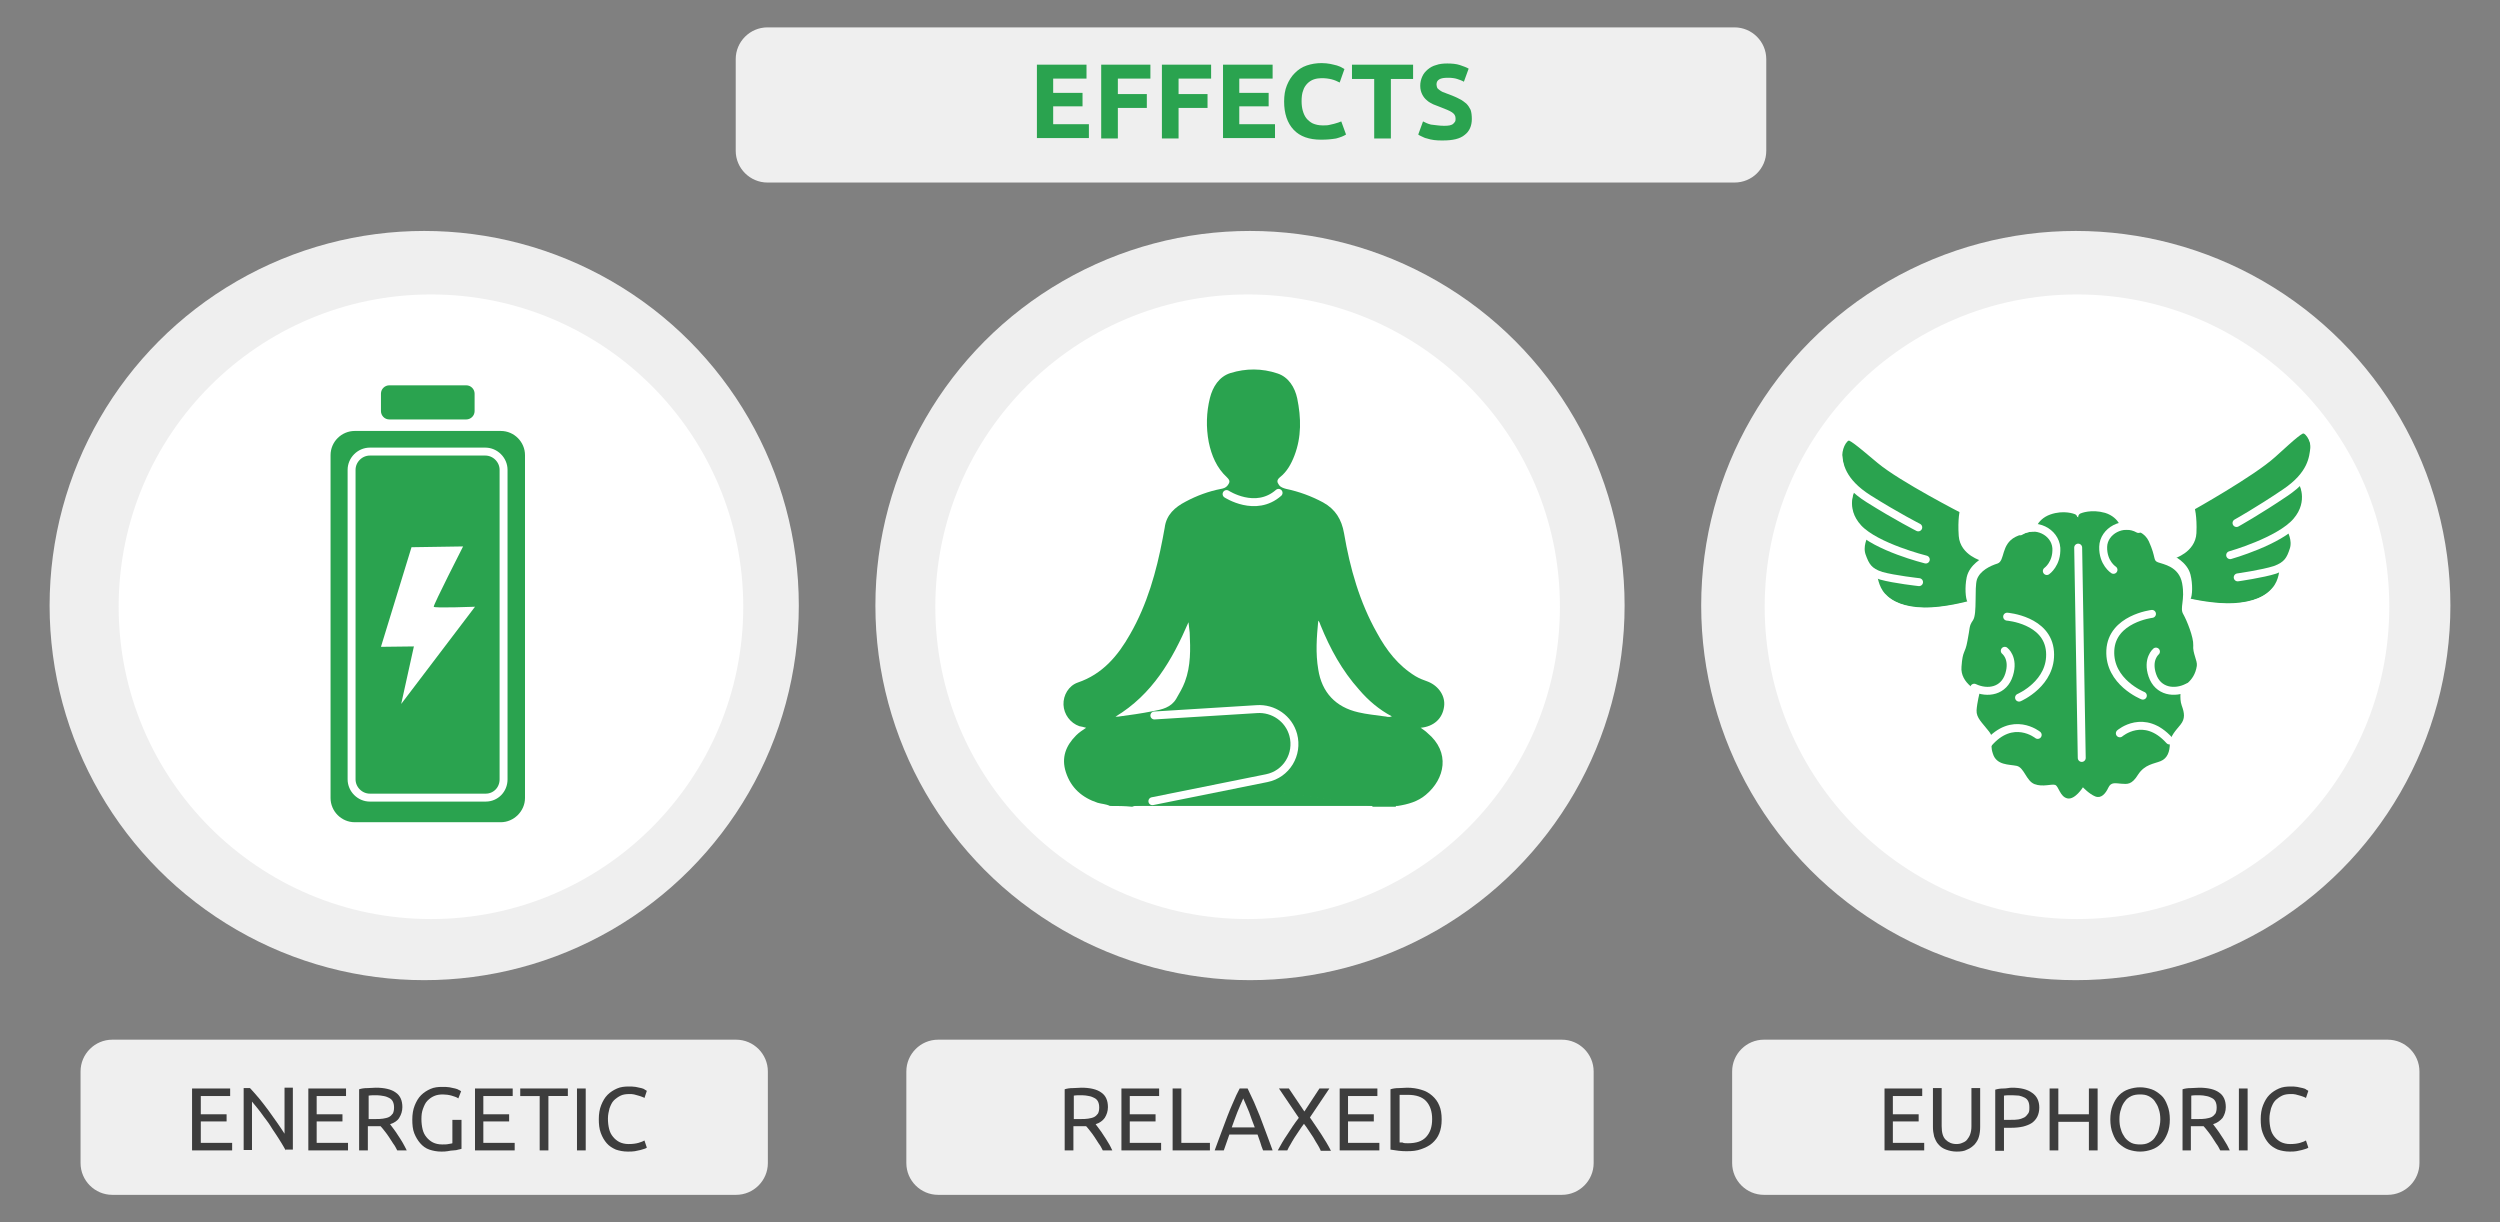 <?xml version="1.0" encoding="utf-8"?>
<!-- Generator: Adobe Illustrator 22.0.1, SVG Export Plug-In . SVG Version: 6.00 Build 0)  -->
<svg version="1.1" id="Слой_1" xmlns="http://www.w3.org/2000/svg" xmlns:xlink="http://www.w3.org/1999/xlink" x="0px" y="0px"
	 viewBox="0 0 630 308" style="enable-background:new 0 0 630 308;" xml:space="preserve">
<rect x="0" y="0" width="630" height="308" fill="#808080" stroke="none"/>
<style type="text/css">
	.st0{fill:#EFEFEF;}
	.st1{fill:none;stroke:#EFEFEF;stroke-width:2;stroke-linecap:round;stroke-linejoin:round;stroke-miterlimit:10;}
	.st2{fill:#2AA34F;}
	.st3{fill:#FFFFFF;}
	.st4{fill:#FFD335;}
	.st5{fill:#545454;}
	.st6{fill:none;stroke:#545454;stroke-width:2;stroke-linecap:round;stroke-linejoin:round;stroke-miterlimit:10;}
	.st7{fill:none;stroke:#2AA34F;stroke-width:2;stroke-linecap:round;stroke-linejoin:round;stroke-miterlimit:10;}
	.st8{fill:none;stroke:#3D3D3D;stroke-linecap:round;stroke-linejoin:round;stroke-miterlimit:10;}
	.st9{fill:#3D3D3D;}
	.st10{clip-path:url(#SVGID_2_);fill:#7CBC4A;}
	.st11{clip-path:url(#SVGID_4_);fill:#7CBC4A;}
	.st12{fill:none;}
	.st13{clip-path:url(#SVGID_6_);fill:#38A23C;}
	.st14{fill:#7CBC4A;}
	.st15{clip-path:url(#SVGID_8_);fill:#2AA34F;}
	.st16{clip-path:url(#SVGID_10_);fill:#FFD335;}
	.st17{clip-path:url(#SVGID_12_);fill:#FF5E1F;}
	.st18{clip-path:url(#SVGID_14_);fill:#E53838;}
	.st19{fill:none;stroke:#38A23C;stroke-linecap:round;stroke-linejoin:round;stroke-dasharray:8,8;}
	.st20{fill:none;stroke:#FFFFFF;stroke-width:2;stroke-linecap:round;stroke-linejoin:round;stroke-miterlimit:10;}
	.st21{fill:none;stroke:#FFFFFF;stroke-width:2;stroke-linecap:round;stroke-linejoin:round;}
	.st22{fill:none;stroke:#2AA34F;stroke-width:2;stroke-linecap:round;stroke-linejoin:round;}
	.st23{clip-path:url(#SVGID_16_);fill:#2AA34F;}
	.st24{clip-path:url(#SVGID_18_);fill:#FFD335;}
	.st25{clip-path:url(#SVGID_20_);fill:#FF5E1F;}
	.st26{fill:#044739;}
	.st27{fill:#054739;}
	.st28{fill:#FEFEFE;}
	.st29{fill:#221205;}
	.st30{fill:#FDFDFD;}
	.st31{fill:#76CC27;}
	.st32{clip-path:url(#SVGID_28_);fill:#7CBC4A;}
	.st33{clip-path:url(#SVGID_30_);fill:#7CBC4A;}
	.st34{clip-path:url(#SVGID_32_);fill:#38A23C;}
	.st35{clip-path:url(#SVGID_34_);fill:#2AA34F;}
	.st36{clip-path:url(#SVGID_36_);fill:#FFD335;}
	.st37{clip-path:url(#SVGID_38_);fill:#FF5E1F;}
	.st38{clip-path:url(#SVGID_40_);fill:#E53838;}
	.st39{clip-path:url(#SVGID_42_);fill:#2AA34F;}
	.st40{clip-path:url(#SVGID_44_);fill:#FFD335;}
	.st41{clip-path:url(#SVGID_46_);fill:#FF5E1F;}
	.st42{clip-path:url(#SVGID_52_);fill:#7CBC4A;}
	.st43{clip-path:url(#SVGID_54_);fill:#7CBC4A;}
	.st44{clip-path:url(#SVGID_56_);fill:#38A23C;}
	.st45{clip-path:url(#SVGID_58_);fill:#2AA34F;}
	.st46{clip-path:url(#SVGID_60_);fill:#FFD335;}
	.st47{clip-path:url(#SVGID_62_);fill:#FF5E1F;}
	.st48{clip-path:url(#SVGID_64_);fill:#E53838;}
	.st49{clip-path:url(#SVGID_66_);fill:#2AA34F;}
	.st50{clip-path:url(#SVGID_68_);fill:#FFD335;}
	.st51{clip-path:url(#SVGID_70_);fill:#FF5E1F;}
	.st52{fill:#DD662E;}
</style>
<g>
	<g>
		<path class="st0" d="M437.1,46H193.4c-4.4,0-8-3.6-8-8V14.9c0-4.4,3.6-8,8-8h243.7c4.4,0,8,3.6,8,8V38
			C445.1,42.5,441.5,46,437.1,46z"/>
		<g>
			<path class="st2" d="M261.3,34.9V16.3h12.5v3.5h-8.4v3.6h7.4v3.4h-7.4v4.5h9v3.5H261.3z"/>
			<path class="st2" d="M277.5,34.9V16.3h12.4v3.5h-8.2v3.9h7.3v3.5h-7.3v7.7H277.5z"/>
			<path class="st2" d="M292.8,34.9V16.3h12.4v3.5H297v3.9h7.3v3.5H297v7.7H292.8z"/>
			<path class="st2" d="M308.2,34.9V16.3h12.5v3.5h-8.4v3.6h7.4v3.4h-7.4v4.5h9v3.5H308.2z"/>
			<path class="st2" d="M332.9,35.2c-3,0-5.3-0.8-6.9-2.5c-1.6-1.7-2.4-4.1-2.4-7.1c0-1.5,0.2-2.9,0.7-4.1c0.5-1.2,1.1-2.2,2-3.1
				c0.8-0.8,1.8-1.5,3-1.9c1.2-0.4,2.4-0.6,3.8-0.6c0.8,0,1.5,0.1,2.1,0.2s1.2,0.3,1.7,0.4c0.5,0.2,0.9,0.3,1.2,0.5
				c0.3,0.2,0.6,0.3,0.7,0.4l-1.2,3.4c-0.6-0.3-1.2-0.6-2-0.8s-1.6-0.3-2.6-0.3c-0.6,0-1.3,0.1-1.9,0.3c-0.6,0.2-1.2,0.6-1.6,1
				c-0.5,0.5-0.9,1.1-1.1,1.8c-0.3,0.7-0.4,1.7-0.4,2.7c0,0.9,0.1,1.7,0.3,2.4s0.5,1.4,0.9,1.9c0.4,0.5,1,1,1.6,1.3
				c0.7,0.3,1.5,0.5,2.5,0.5c0.6,0,1.2,0,1.6-0.1c0.5-0.1,0.9-0.2,1.3-0.3c0.4-0.1,0.7-0.2,1-0.3s0.5-0.2,0.8-0.3l1.2,3.3
				c-0.6,0.4-1.4,0.7-2.5,1C335.5,35.1,334.3,35.2,332.9,35.2z"/>
			<path class="st2" d="M356.1,16.3v3.6h-5.6v15h-4.2v-15h-5.6v-3.6H356.1z"/>
			<path class="st2" d="M363.8,31.7c0.6,0,1.1,0,1.5-0.1c0.4-0.1,0.7-0.2,0.9-0.4c0.2-0.2,0.4-0.4,0.5-0.6c0.1-0.2,0.1-0.5,0.1-0.8
				c0-0.6-0.3-1.1-0.9-1.5c-0.6-0.4-1.6-0.8-2.9-1.3c-0.6-0.2-1.2-0.5-1.8-0.7c-0.6-0.3-1.2-0.6-1.6-1c-0.5-0.4-0.9-0.9-1.2-1.5
				c-0.3-0.6-0.5-1.3-0.5-2.2s0.2-1.6,0.5-2.3c0.3-0.7,0.8-1.3,1.4-1.8c0.6-0.5,1.3-0.9,2.1-1.1c0.8-0.3,1.8-0.4,2.8-0.4
				c1.2,0,2.3,0.1,3.2,0.4s1.7,0.6,2.2,0.9l-1.2,3.3c-0.5-0.3-1.1-0.5-1.7-0.7c-0.6-0.2-1.4-0.3-2.3-0.3c-1,0-1.7,0.1-2.2,0.4
				s-0.7,0.7-0.7,1.3c0,0.3,0.1,0.6,0.2,0.9c0.2,0.2,0.4,0.4,0.7,0.6s0.6,0.4,1,0.5c0.4,0.2,0.8,0.3,1.3,0.5c1,0.4,1.8,0.7,2.5,1.1
				c0.7,0.3,1.3,0.8,1.8,1.2c0.5,0.5,0.8,1,1.1,1.6c0.2,0.6,0.3,1.4,0.3,2.3c0,1.7-0.6,3.1-1.8,4c-1.2,1-3,1.4-5.5,1.4
				c-0.8,0-1.6,0-2.2-0.1c-0.7-0.1-1.2-0.2-1.8-0.4c-0.5-0.1-0.9-0.3-1.3-0.5c-0.4-0.2-0.7-0.3-0.9-0.5l1.2-3.3
				c0.6,0.3,1.2,0.6,2,0.8C361.7,31.5,362.7,31.7,363.8,31.7z"/>
		</g>
	</g>
	<g>
		<path class="st0" d="M393.6,301.1H236.4c-4.4,0-8-3.6-8-8V270c0-4.4,3.6-8,8-8h157.2c4.4,0,8,3.6,8,8v23.1
			C401.6,297.5,398,301.1,393.6,301.1z"/>
		<g>
			<g>
				<path class="st9" d="M276.1,283.3c0.2,0.3,0.5,0.7,0.9,1.2c0.4,0.5,0.7,1,1.1,1.6c0.4,0.6,0.8,1.2,1.2,1.9
					c0.4,0.6,0.7,1.3,1,1.9h-2.4c-0.3-0.6-0.6-1.2-1-1.7c-0.4-0.6-0.7-1.1-1.1-1.7s-0.7-1-1.1-1.5s-0.7-0.9-1-1.2
					c-0.2,0-0.4,0-0.6,0s-0.4,0-0.6,0h-2v6.1h-2.2v-15.4c0.6-0.2,1.3-0.3,2.1-0.3s1.5-0.1,2.1-0.1c2.2,0,3.9,0.4,5,1.2
					c1.2,0.8,1.7,2.1,1.7,3.7c0,1-0.3,1.9-0.8,2.7C277.9,282.4,277.1,283,276.1,283.3z M272.7,276c-0.9,0-1.6,0-2.1,0.1v5.9h1.6
					c0.8,0,1.4,0,2-0.1c0.6-0.1,1.1-0.2,1.5-0.4c0.4-0.2,0.7-0.5,1-0.9c0.2-0.4,0.3-0.9,0.3-1.5c0-0.6-0.1-1.1-0.3-1.5
					c-0.2-0.4-0.5-0.7-0.9-0.9s-0.8-0.4-1.4-0.5C273.9,276.1,273.3,276,272.7,276z"/>
				<path class="st9" d="M282.6,289.9v-15.6h9.5v1.9h-7.4v4.6h6.5v1.8h-6.5v5.4h7.9v1.9H282.6z"/>
				<path class="st9" d="M304.9,288v1.9h-9.4v-15.6h2.2V288H304.9z"/>
				<path class="st9" d="M318.3,289.9c-0.3-0.7-0.5-1.3-0.7-2c-0.2-0.7-0.5-1.3-0.7-2h-7.1l-1.4,4h-2.3c0.6-1.7,1.2-3.2,1.7-4.6
					s1-2.7,1.5-4c0.5-1.3,1-2.5,1.5-3.6c0.5-1.2,1-2.3,1.6-3.4h2c0.5,1.1,1.1,2.3,1.6,3.4c0.5,1.2,1,2.4,1.5,3.6
					c0.5,1.3,1,2.6,1.5,4c0.5,1.4,1.1,2.9,1.7,4.6H318.3z M316.2,284.1c-0.5-1.3-1-2.6-1.4-3.8c-0.5-1.2-1-2.4-1.5-3.5
					c-0.5,1.1-1,2.3-1.5,3.5c-0.5,1.2-0.9,2.5-1.4,3.8H316.2z"/>
				<path class="st9" d="M332.8,289.9c-0.2-0.5-0.5-1-0.8-1.5c-0.3-0.5-0.7-1.1-1-1.7c-0.4-0.6-0.8-1.2-1.2-1.8s-0.8-1.2-1.2-1.7
					c-0.4,0.5-0.8,1.1-1.2,1.7s-0.8,1.2-1.2,1.8c-0.4,0.6-0.7,1.2-1,1.7c-0.3,0.5-0.6,1-0.8,1.5h-2.4c0.7-1.3,1.5-2.7,2.4-4
					c0.9-1.4,1.8-2.8,2.9-4.2l-5-7.4h2.5l3.9,5.8l3.8-5.8h2.5l-4.9,7.3c1,1.5,2,2.9,2.9,4.3c0.9,1.4,1.7,2.7,2.4,4.1H332.8z"/>
				<path class="st9" d="M337.6,289.9v-15.6h9.5v1.9h-7.4v4.6h6.5v1.8h-6.5v5.4h7.9v1.9H337.6z"/>
				<path class="st9" d="M363.3,282.1c0,1.4-0.2,2.5-0.6,3.5c-0.4,1-1,1.8-1.8,2.5c-0.8,0.7-1.7,1.1-2.8,1.5s-2.2,0.5-3.5,0.5
					c-0.6,0-1.3,0-2.1-0.1s-1.4-0.2-2.1-0.3v-15.2c0.6-0.2,1.3-0.3,2.1-0.3s1.5-0.1,2.1-0.1c1.3,0,2.5,0.2,3.5,0.5
					c1.1,0.3,2,0.8,2.8,1.5c0.8,0.7,1.4,1.5,1.8,2.5C363.1,279.5,363.3,280.7,363.3,282.1z M354.8,288.1c2.1,0,3.6-0.5,4.6-1.6
					c1-1.1,1.5-2.5,1.5-4.5c0-1.9-0.5-3.4-1.5-4.5c-1-1.1-2.6-1.6-4.6-1.6c-0.6,0-1.1,0-1.4,0c-0.3,0-0.6,0-0.7,0v12
					c0.1,0,0.4,0,0.7,0C353.7,288.1,354.2,288.1,354.8,288.1z"/>
			</g>
		</g>
		<g>
			<circle class="st0" cx="315" cy="152.6" r="94.4"/>
			<circle class="st3" cx="314.4" cy="152.9" r="78.7"/>
			<g>
				<path class="st2" d="M279.7,203.1c-1-0.5-2.1-0.5-3.1-0.8c-3.9-1.3-6.7-3.7-8-7.7c-1.2-3.7,0-6.7,2.6-9.3
					c0.7-0.7,1.6-1.3,2.5-1.9c-0.6-0.2-1.2-0.3-1.7-0.4c-2.3-0.8-3.9-3-4-5.4c-0.1-2.4,1.3-4.8,3.6-5.6c6.2-2.1,10.1-6.7,13.2-12.2
					c4.3-7.5,6.6-15.7,8.2-24.1c0.2-0.9,0.3-1.8,0.5-2.7c0.4-3.3,2.6-5.2,5.3-6.6c2.8-1.5,5.8-2.6,8.9-3.2c0.6-0.1,1.2-0.3,1.6-0.8
					c0.7-0.9,0.7-1.3-0.1-2.1c-2.6-2.4-3.9-5.5-4.6-8.9c-0.7-3.7-0.6-7.5,0.3-11.1c0.7-2.8,2.3-5.4,5.2-6.3
					c3.9-1.2,7.9-1.2,11.8,0.1c2.8,0.9,4.4,3.5,5,6.3c1,4.9,1.1,9.7-0.7,14.4c-0.8,2.1-1.9,4.1-3.7,5.5c-0.8,0.7-0.7,1.2-0.2,1.9
					c0.4,0.6,1.1,0.8,1.8,1c3.3,0.7,6.3,1.8,9.3,3.4c3.1,1.7,4.7,4.3,5.3,7.8c1.5,8.8,3.9,17.3,8.3,25.1c2.4,4.4,5.3,8.2,9.7,10.9
					c1,0.6,2.1,1,3.2,1.4c2.7,1.1,4.4,3.7,4,6.3c-0.4,3-2.6,5-5.9,5.3c0.7,0.5,1.2,0.8,1.7,1.3c5.9,4.9,4.4,11.6-0.4,15.6
					c-2,1.7-4.5,2.4-7.1,2.8c-0.2,0-0.4-0.1-0.5,0.2c-1.9,0-3.9,0-5.8,0c-0.1-0.3-0.3-0.2-0.5-0.3c-1.8-0.2-3.6-0.5-5.4-0.7
					c-6.4-0.9-12.7-2.2-19.2-2.4c-6.2-0.1-12.4-0.1-18.6,0.8c-4.6,0.7-9.2,1.3-13.8,2.1c-1,0.2-2.1,0.1-3.1,0.5
					C283.4,203.1,281.6,203.1,279.7,203.1z M350.7,180.5c0,0.1-0.2,0.1,0,0.2C350.7,180.6,350.7,180.6,350.7,180.5
					c-3.2-1.7-5.9-4-8.2-6.7c-4.3-4.8-7.3-10.3-9.7-16.2c-0.2-0.4-0.2-0.8-0.6-1.2c-0.4,4.2-0.7,8.2,0,12.3
					c0.9,5.8,4.4,9.5,10.1,10.8c2.1,0.5,4.3,0.7,6.4,1C349.3,180.5,350,180.9,350.7,180.5z M299.5,156.8
					c-4.1,9.5-9.1,18.2-18.4,23.8c0.4,0,0.5,0,0.6,0c3-0.4,5.9-0.8,8.9-1.4c2.2-0.4,4.5-0.9,5.8-3.1c0.8-1.4,1.6-2.7,2.2-4.3
					c1.5-4,1.4-8.2,1.2-12.4C299.7,158.6,299.6,157.7,299.5,156.8z"/>
				<path class="st2" d="M285.3,203.1c1-0.5,2-0.4,3.1-0.5c4.6-0.7,9.2-1.4,13.8-2.1c6.2-0.9,12.4-0.9,18.6-0.8
					c6.5,0.2,12.8,1.5,19.2,2.4c1.8,0.2,3.6,0.5,5.4,0.7c0.2,0,0.4,0,0.5,0.3C325.6,203.1,305.5,203.1,285.3,203.1z"/>
				<path class="st2" d="M350.7,180.5c0,0.1,0,0.1,0,0.2C350.5,180.6,350.7,180.6,350.7,180.5C350.7,180.5,350.7,180.5,350.7,180.5z
					"/>
			</g>
			<path class="st20" d="M309.1,124.5c0,0,7.3,4.8,13.1-0.3"/>
			<path class="st20" d="M290.4,201.9l28.8-5.8c5-1,8-6,6.7-10.9v0c-1.1-4.1-5-6.8-9.2-6.5l-25.8,1.6"/>
		</g>
	</g>
	<g>
		<path class="st0" d="M601.7,301.1H444.5c-4.4,0-8-3.6-8-8V270c0-4.4,3.6-8,8-8h157.2c4.4,0,8,3.6,8,8v23.1
			C609.7,297.5,606.1,301.1,601.7,301.1z"/>
		<g>
			<g>
				<path class="st9" d="M474.9,289.9v-15.6h9.5v1.9h-7.4v4.6h6.5v1.8h-6.5v5.4h7.9v1.9H474.9z"/>
				<path class="st9" d="M493.1,290.2c-1,0-1.9-0.2-2.7-0.5c-0.8-0.3-1.4-0.7-1.9-1.3c-0.5-0.5-0.8-1.2-1.1-2
					c-0.2-0.8-0.3-1.6-0.3-2.4v-9.8h2.2v9.6c0,1.6,0.3,2.7,1,3.4c0.7,0.7,1.6,1.1,2.7,1.1c0.6,0,1.1-0.1,1.5-0.3
					c0.5-0.2,0.9-0.4,1.2-0.8c0.3-0.4,0.6-0.8,0.8-1.4c0.2-0.6,0.3-1.2,0.3-2v-9.6h2.2v9.8c0,0.9-0.1,1.7-0.3,2.4
					c-0.2,0.8-0.6,1.4-1.1,2c-0.5,0.5-1.1,1-1.9,1.3C495,290.1,494.1,290.2,493.1,290.2z"/>
				<path class="st9" d="M507,274.1c2.2,0,3.9,0.4,5.1,1.3c1.2,0.8,1.8,2.1,1.8,3.7c0,0.9-0.2,1.7-0.5,2.3c-0.3,0.6-0.8,1.2-1.4,1.6
					c-0.6,0.4-1.4,0.7-2.2,0.9c-0.9,0.2-1.9,0.3-3,0.3H505v5.8h-2.2v-15.4c0.6-0.2,1.3-0.3,2.1-0.3S506.3,274.1,507,274.1z
					 M507.1,276c-0.9,0-1.6,0-2.1,0.1v6.1h1.6c0.8,0,1.4,0,2-0.1s1.1-0.3,1.5-0.5s0.7-0.6,1-1s0.3-0.9,0.3-1.6
					c0-0.6-0.1-1.1-0.3-1.5c-0.2-0.4-0.5-0.7-0.9-0.9c-0.4-0.2-0.9-0.4-1.4-0.5C508.3,276.1,507.7,276,507.1,276z"/>
				<path class="st9" d="M526.4,274.3h2.2v15.6h-2.2v-7.2h-7.7v7.2h-2.2v-15.6h2.2v6.5h7.7V274.3z"/>
				<path class="st9" d="M531.8,282.1c0-1.3,0.2-2.5,0.6-3.5c0.4-1,0.9-1.9,1.6-2.6s1.5-1.2,2.4-1.5c0.9-0.3,1.9-0.5,2.9-0.5
					c1,0,2,0.2,2.9,0.5c0.9,0.3,1.7,0.9,2.4,1.5s1.2,1.5,1.6,2.6c0.4,1,0.6,2.2,0.6,3.5c0,1.3-0.2,2.5-0.6,3.5
					c-0.4,1-0.9,1.9-1.6,2.6s-1.5,1.2-2.4,1.5c-0.9,0.3-1.8,0.5-2.9,0.5c-1,0-2-0.2-2.9-0.5c-0.9-0.3-1.7-0.9-2.4-1.5
					s-1.2-1.5-1.6-2.6C532,284.6,531.8,283.4,531.8,282.1z M534.1,282.1c0,0.9,0.1,1.8,0.4,2.6c0.2,0.8,0.6,1.4,1,2
					c0.4,0.5,1,1,1.6,1.3c0.6,0.3,1.4,0.4,2.2,0.4s1.5-0.1,2.1-0.4c0.6-0.3,1.2-0.7,1.6-1.3s0.8-1.2,1-2c0.2-0.8,0.4-1.6,0.4-2.6
					c0-0.9-0.1-1.8-0.4-2.6c-0.2-0.8-0.6-1.4-1-2s-1-1-1.6-1.3c-0.6-0.3-1.3-0.4-2.1-0.4s-1.5,0.1-2.2,0.4c-0.6,0.3-1.2,0.7-1.6,1.3
					c-0.4,0.5-0.8,1.2-1,2C534.2,280.3,534.1,281.1,534.1,282.1z"/>
				<path class="st9" d="M557.7,283.3c0.2,0.3,0.5,0.7,0.9,1.2c0.4,0.5,0.7,1,1.1,1.6c0.4,0.6,0.8,1.2,1.2,1.9
					c0.4,0.6,0.7,1.3,1,1.9h-2.4c-0.3-0.6-0.6-1.2-1-1.7c-0.4-0.6-0.7-1.1-1.1-1.7s-0.7-1-1.1-1.5s-0.7-0.9-1-1.2
					c-0.2,0-0.4,0-0.6,0s-0.4,0-0.6,0h-2v6.1H550v-15.4c0.6-0.2,1.3-0.3,2.1-0.3s1.5-0.1,2.1-0.1c2.2,0,3.9,0.4,5,1.2
					c1.2,0.8,1.7,2.1,1.7,3.7c0,1-0.3,1.9-0.8,2.7C559.5,282.4,558.7,283,557.7,283.3z M554.3,276c-0.9,0-1.6,0-2.1,0.1v5.9h1.6
					c0.8,0,1.4,0,2-0.1c0.6-0.1,1.1-0.2,1.5-0.4c0.4-0.2,0.7-0.5,1-0.9c0.2-0.4,0.3-0.9,0.3-1.5c0-0.6-0.1-1.1-0.3-1.5
					c-0.2-0.4-0.5-0.7-0.9-0.9s-0.8-0.4-1.4-0.5C555.5,276.1,554.9,276,554.3,276z"/>
				<path class="st9" d="M564.2,274.3h2.2v15.6h-2.2V274.3z"/>
				<path class="st9" d="M577,290.2c-1.1,0-2.1-0.2-3-0.5c-0.9-0.4-1.7-0.9-2.3-1.6c-0.6-0.7-1.1-1.5-1.5-2.6
					c-0.4-1-0.5-2.2-0.5-3.5c0-1.3,0.2-2.5,0.6-3.5c0.4-1,0.9-1.9,1.6-2.6c0.7-0.7,1.5-1.2,2.4-1.6s1.9-0.5,2.9-0.5
					c0.6,0,1.2,0,1.7,0.1c0.5,0.1,1,0.2,1.4,0.3c0.4,0.1,0.7,0.2,0.9,0.4c0.2,0.1,0.4,0.2,0.5,0.3l-0.6,1.8
					c-0.1-0.1-0.3-0.2-0.6-0.3c-0.3-0.1-0.5-0.2-0.9-0.3c-0.3-0.1-0.7-0.2-1.1-0.3c-0.4-0.1-0.8-0.1-1.2-0.1c-0.8,0-1.6,0.1-2.2,0.4
					s-1.2,0.7-1.7,1.2c-0.5,0.5-0.8,1.2-1.1,2c-0.2,0.8-0.4,1.6-0.4,2.6c0,0.9,0.1,1.8,0.3,2.6c0.2,0.8,0.5,1.4,1,2
					c0.4,0.5,1,1,1.6,1.3s1.4,0.5,2.3,0.5c1,0,1.8-0.1,2.5-0.3s1.2-0.4,1.5-0.6l0.6,1.8c-0.1,0.1-0.3,0.2-0.6,0.3
					c-0.3,0.1-0.6,0.2-1,0.3c-0.4,0.1-0.9,0.2-1.4,0.3C578.2,290.2,577.6,290.2,577,290.2z"/>
			</g>
		</g>
		<g>
			<circle class="st0" cx="523.1" cy="152.6" r="94.4"/>
			<circle class="st3" cx="523.4" cy="152.9" r="78.7"/>
			<path class="st2" d="M553.6,167.8c0.2-1.3-1.1-3.2-0.9-5.2c0.1-2-1.6-6.2-2.5-7.8c-1-1.6,0.5-3.5-0.3-7.8
				c-0.8-4.3-4.8-4.8-6.1-5.3c-1.3-0.5-0.4-1.1-2.3-5.3c-2-4.2-7.8-2.7-7.8-2.7s0.2-0.8-2.5-3c-2.7-2.2-6.8-0.6-6.8-0.6l-0.6,0.3
				c0,0-1.1-0.7-5.1-0.3c-4,0.4-4.8,3.9-4.8,3.9s-2.3-0.6-6,1.3c-3.7,1.9-2.6,6-4.5,6.7c-1.9,0.6-4.4,1.8-5.2,4
				c-0.7,2.2,0.1,8.7-1,10.3s-0.7,1.8-1.4,5.2c-0.6,3.4-1.2,2.2-1.5,6.5c-0.4,4.3,4.6,6.4,4.6,6.4s-0.7,2.8-0.8,4.6
				c-0.1,1.9,1.4,3.1,3.1,5.3c1.7,2.2,0,2.6,1,5.6c0.9,3,4.1,2.7,6,3.1s2.4,3.8,4.5,4.6c2.1,0.8,4.3-0.1,5.2,0.2
				c0.9,0.3,1.2,3,3.1,3.4s3.9-2.8,3.9-2.8s1.6,1.7,3.1,2.3s2.6-0.7,3.3-2.2c0.7-1.5,1.8-1.1,3.3-1c1.5,0.1,2.6,0.3,4.2-2.3
				c1.7-2.6,4-2.7,5.7-3.4s2.3-2.4,2.3-4.4c0.1-2,1.6-3.4,2.7-4.8c1.2-1.5,1-2.9,0.3-4.8c-0.7-1.9-0.1-4.7-0.1-4.7
				S553,171.9,553.6,167.8z"/>
			<g>
				<path class="st2" d="M483.7,146c0,0-0.1,0-0.2,0c-1.2-0.1-6.2-0.7-8.9-1.5c-3-0.9-3.9-2.4-4.7-4.8c-0.8-2.4,0.5-4.9,0.5-4.9
					l15,5.8c0,0-11.9-2.9-16.3-7.6c-4.4-4.7-1.6-9.8-1.6-9.8l16.1,9.7c0,0-5.2-2.7-11.9-6.9c-6.7-4.2-7.1-8.4-7.4-10.5
					c-0.3-2.1,0.9-4.6,2.1-4.7c1.2-0.1,2.8,1.4,8.1,5.8c5.3,4.4,20.2,12.1,20.2,12.1s-0.6,2.3-0.3,6.2s5.4,5.6,5.4,5.6
					s-3.5,1.7-4.2,5c-0.5,2.5-0.3,5.3,0.2,6.2c0,0-6,1.6-10.9,1.5s-8.1-1.5-10.1-3.6s-2.1-5.1-2.1-5.1L483.7,146z"/>
			</g>
			<line class="st21" x1="523.7" y1="138" x2="524.6" y2="191"/>
			<path class="st22" d="M513.6,134.5c0,0,0.3-2.8,3.4-3.9c3.1-1.1,5.5-0.1,5.5-0.1"/>
			<path class="st21" d="M497.5,173.3c3.4,1.6,7.5,0.9,8.8-3.3c1.3-4.2-1.1-6-1.1-6"/>
			<path class="st21" d="M505.8,155.4c0,0,10.2,0.8,10.8,8.8c0.6,8-7.8,11.6-7.8,11.6"/>
			<path class="st21" d="M513.5,185.2c0,0-6.3-5.1-12.5,2.2"/>
			<path class="st22" d="M533.8,134c0,0-0.4-2.8-3.6-3.8c-3.2-0.9-5.5,0.1-5.5,0.1"/>
			<path class="st21" d="M551.3,173.2c-3.3,1.7-7.5,1.1-8.9-3s0.9-6,0.9-6"/>
			<path class="st21" d="M532.6,143.6c0,0-2.7-1.7-2.6-5.8c0.1-4,5-6.7,8.9-4.5"/>
			<path class="st21" d="M509.1,133.9c3.8-2.4,8.8,0.1,9.1,4.2c0.2,4-2.4,5.8-2.4,5.8"/>
			<path class="st21" d="M542.3,154.7c0,0-10.1,1.2-10.5,9.2c-0.4,8,8.2,11.4,8.2,11.4"/>
			<path class="st21" d="M534.2,184.8c0,0,6.1-5.3,12.5,1.8"/>
			<g>
				<path class="st20" d="M499.7,140.4c0,0-4.8-1.3-5.1-5.4c-0.3-4.1,0.3-6.5,0.3-6.5s-15.6-8-21.1-12.6c-5.5-4.6-7.2-6.1-8.4-6
					c-1.2,0.1-2.5,2.8-2.2,4.9s0.7,6.5,7.7,10.9c7,4.4,12.5,7.2,12.5,7.2"/>
				<path class="st20" d="M466.6,122.9c0,0-2.9,5.2,1.7,10.2c4.5,4.8,17,7.9,17,7.9"/>
				<path class="st20" d="M469.7,135c0,0-1.4,2.6-0.5,5.1c0.9,2.5,1.7,4,4.9,5c3.2,0.9,9.5,1.6,9.5,1.6"/>
				<path class="st20" d="M472.1,145c0,0,0.2,3.1,2.2,5.3c2.1,2.3,5.5,3.7,10.5,3.8c5.1,0.1,11.3-1.6,11.3-1.6"/>
			</g>
			<g>
				<path class="st2" d="M574.8,142.9c0,0,0,3-1.9,5.2c-1.9,2.2-5.1,3.7-10,4C558,152.4,552,151,552,151c0.5-0.9,0.6-3.8,0-6.2
					c-0.8-3.2-4.4-4.8-4.4-4.8s5.1-1.9,5.3-5.8c0.2-3.9-0.5-6.2-0.5-6.2s14.7-8.2,19.8-12.8c5.1-4.6,6.7-6.1,7.9-6.1
					c1.2,0.1,2.5,2.6,2.2,4.7c-0.3,2.1-0.5,6.3-7.1,10.7c-6.6,4.4-11.7,7.3-11.7,7.3l15.8-10.2c0,0,2.9,4.9-1.3,9.8
					c-4.2,4.8-16,8.1-16,8.1l14.8-6.3c0,0,1.5,2.5,0.7,4.8c-0.8,2.4-1.5,3.9-4.5,4.9c-2.6,0.9-7.6,1.6-8.8,1.8c-0.2,0-0.2,0-0.2,0
					L574.8,142.9z"/>
			</g>
			<g>
				<path class="st20" d="M563.6,131.8c0,0,5.4-3,12.2-7.6c6.9-4.6,7.1-9,7.4-11.2c0.3-2.2-1.1-4.8-2.3-4.9
					c-1.2-0.1-2.9,1.5-8.2,6.3S552,127.8,552,127.8s0.7,2.4,0.5,6.5c-0.2,4.1-4.9,5.5-4.9,5.5"/>
				<path class="st20" d="M562,139.9c0,0,12.4-3.5,16.7-8.5c4.4-5.1,1.4-10.2,1.4-10.2"/>
				<path class="st20" d="M563.9,145.5c0,0,6.3-0.9,9.4-1.9c3.1-1.1,3.9-2.6,4.7-5.1s-0.7-5.1-0.7-5.1"/>
				<path class="st20" d="M551.6,151.8c0,0,6.3,1.5,11.4,1.2c5.1-0.3,8.4-1.8,10.4-4.2c2-2.3,2-5.4,2-5.4"/>
			</g>
		</g>
	</g>
	<path class="st0" d="M185.5,301.1H28.3c-4.4,0-8-3.6-8-8V270c0-4.4,3.6-8,8-8h157.2c4.4,0,8,3.6,8,8v23.1
		C193.5,297.5,189.9,301.1,185.5,301.1z"/>
	<g>
		<g>
			<path class="st9" d="M48.4,289.9v-15.6H58v1.9h-7.4v4.6h6.5v1.8h-6.5v5.4h7.9v1.9H48.4z"/>
			<path class="st9" d="M72,289.9c-0.3-0.6-0.7-1.2-1.1-1.9c-0.4-0.7-0.9-1.4-1.4-2.2c-0.5-0.7-1-1.5-1.5-2.3s-1.1-1.5-1.6-2.2
				c-0.5-0.7-1-1.4-1.5-2c-0.5-0.6-1-1.2-1.4-1.7v12.2h-2.1v-15.6H63c0.7,0.8,1.5,1.6,2.3,2.6c0.8,1,1.6,2,2.4,3.1
				c0.8,1.1,1.5,2.1,2.2,3.1s1.3,1.9,1.8,2.7v-11.6h2.1v15.6H72z"/>
			<path class="st9" d="M77.7,289.9v-15.6h9.5v1.9h-7.4v4.6h6.5v1.8h-6.5v5.4h7.9v1.9H77.7z"/>
			<path class="st9" d="M98.3,283.3c0.2,0.3,0.5,0.7,0.9,1.2c0.4,0.5,0.7,1,1.1,1.6c0.4,0.6,0.8,1.2,1.2,1.9s0.7,1.3,1,1.9h-2.4
				c-0.3-0.6-0.6-1.2-1-1.7c-0.4-0.6-0.7-1.1-1.1-1.7s-0.7-1-1.1-1.5s-0.7-0.9-1-1.2c-0.2,0-0.4,0-0.6,0s-0.4,0-0.6,0h-2v6.1h-2.2
				v-15.4c0.6-0.2,1.3-0.3,2.1-0.3s1.5-0.1,2.1-0.1c2.2,0,3.9,0.4,5,1.2c1.2,0.8,1.7,2.1,1.7,3.7c0,1-0.3,1.9-0.8,2.7
				C100.2,282.4,99.3,283,98.3,283.3z M95,276c-0.9,0-1.6,0-2.1,0.1v5.9h1.6c0.8,0,1.4,0,2-0.1c0.6-0.1,1.1-0.2,1.5-0.4
				c0.4-0.2,0.7-0.5,1-0.9c0.2-0.4,0.3-0.9,0.3-1.5c0-0.6-0.1-1.1-0.3-1.5c-0.2-0.4-0.5-0.7-0.9-0.9c-0.4-0.2-0.8-0.4-1.4-0.5
				C96.1,276.1,95.5,276,95,276z"/>
			<path class="st9" d="M114.1,282.2h2.2v7.3c-0.2,0.1-0.4,0.1-0.8,0.2c-0.3,0.1-0.7,0.2-1.2,0.2s-0.9,0.1-1.5,0.2
				c-0.5,0.1-1.1,0.1-1.6,0.1c-1.1,0-2.1-0.2-3-0.5s-1.7-0.9-2.3-1.6c-0.6-0.7-1.1-1.5-1.5-2.5c-0.4-1-0.5-2.2-0.5-3.5
				c0-1.3,0.2-2.5,0.6-3.5s0.9-1.9,1.6-2.6c0.7-0.7,1.5-1.2,2.4-1.6c0.9-0.4,1.9-0.5,2.9-0.5c0.7,0,1.3,0,1.9,0.1
				c0.5,0.1,1,0.2,1.4,0.3c0.4,0.1,0.7,0.2,1,0.4c0.2,0.1,0.4,0.2,0.5,0.3l-0.7,1.8c-0.4-0.3-1-0.5-1.7-0.7
				c-0.7-0.2-1.5-0.3-2.2-0.3c-0.8,0-1.5,0.1-2.2,0.4s-1.2,0.7-1.7,1.2c-0.5,0.5-0.8,1.2-1.1,2c-0.3,0.8-0.4,1.6-0.4,2.6
				c0,0.9,0.1,1.8,0.3,2.6c0.2,0.8,0.5,1.4,1,2c0.4,0.5,1,1,1.6,1.3s1.4,0.5,2.3,0.5c0.6,0,1.2,0,1.6-0.1c0.4-0.1,0.8-0.1,1-0.2
				V282.2z"/>
			<path class="st9" d="M119.7,289.9v-15.6h9.5v1.9h-7.4v4.6h6.5v1.8h-6.5v5.4h7.9v1.9H119.7z"/>
			<path class="st9" d="M143.1,274.3v1.9h-4.9v13.7H136v-13.7h-4.9v-1.9H143.1z"/>
			<path class="st9" d="M145.4,274.3h2.2v15.6h-2.2V274.3z"/>
			<path class="st9" d="M158.2,290.2c-1.1,0-2.1-0.2-3-0.5c-0.9-0.4-1.7-0.9-2.3-1.6c-0.6-0.7-1.1-1.5-1.5-2.6s-0.5-2.2-0.5-3.5
				c0-1.3,0.2-2.5,0.6-3.5c0.4-1,0.9-1.9,1.6-2.6s1.5-1.2,2.4-1.6s1.9-0.5,2.9-0.5c0.6,0,1.2,0,1.8,0.1c0.5,0.1,1,0.2,1.4,0.3
				c0.4,0.1,0.7,0.2,0.9,0.4c0.2,0.1,0.4,0.2,0.5,0.3l-0.6,1.8c-0.1-0.1-0.3-0.2-0.6-0.3s-0.5-0.2-0.9-0.3c-0.3-0.1-0.7-0.2-1.1-0.3
				c-0.4-0.1-0.8-0.1-1.2-0.1c-0.8,0-1.6,0.1-2.2,0.4s-1.2,0.7-1.7,1.2s-0.8,1.2-1.1,2c-0.2,0.8-0.4,1.6-0.4,2.6
				c0,0.9,0.1,1.8,0.3,2.6s0.5,1.4,1,2c0.4,0.5,1,1,1.6,1.3s1.4,0.5,2.3,0.5c1,0,1.8-0.1,2.5-0.3s1.2-0.4,1.5-0.6l0.6,1.8
				c-0.1,0.1-0.3,0.2-0.6,0.3c-0.3,0.1-0.6,0.2-1,0.3c-0.4,0.1-0.9,0.2-1.4,0.3S158.8,290.2,158.2,290.2z"/>
		</g>
	</g>
	<circle class="st0" cx="106.9" cy="152.6" r="94.4"/>
	<circle class="st3" cx="108.6" cy="152.9" r="78.7"/>
	<path class="st2" d="M126.2,207.2H89.4c-3.4,0-6.1-2.8-6.1-6.1v-86.4c0-3.4,2.8-6.1,6.1-6.1h36.8c3.4,0,6.1,2.8,6.1,6.1v86.4
		C132.3,204.4,129.5,207.2,126.2,207.2z"/>
	<path class="st20" d="M122.4,201H93.2c-2.5,0-4.6-2.1-4.6-4.6v-78c0-2.5,2.1-4.6,4.6-4.6h29.1c2.5,0,4.6,2.1,4.6,4.6v78
		C126.9,199,124.9,201,122.4,201z"/>
	<path class="st2" d="M117.5,105.7H98.1c-1.2,0-2.1-1-2.1-2.1v-4.4c0-1.2,1-2.1,2.1-2.1h19.4c1.2,0,2.1,1,2.1,2.1v4.4
		C119.6,104.8,118.6,105.7,117.5,105.7z"/>
	<path class="st3" d="M116.7,137.7l-13,0.2L96,163l8.3-0.1l-3.2,14.5l18.6-24.5c0,0-10.4,0.4-10.4,0
		C109.2,152.4,116.7,137.7,116.7,137.7z"/>
</g>
</svg>
